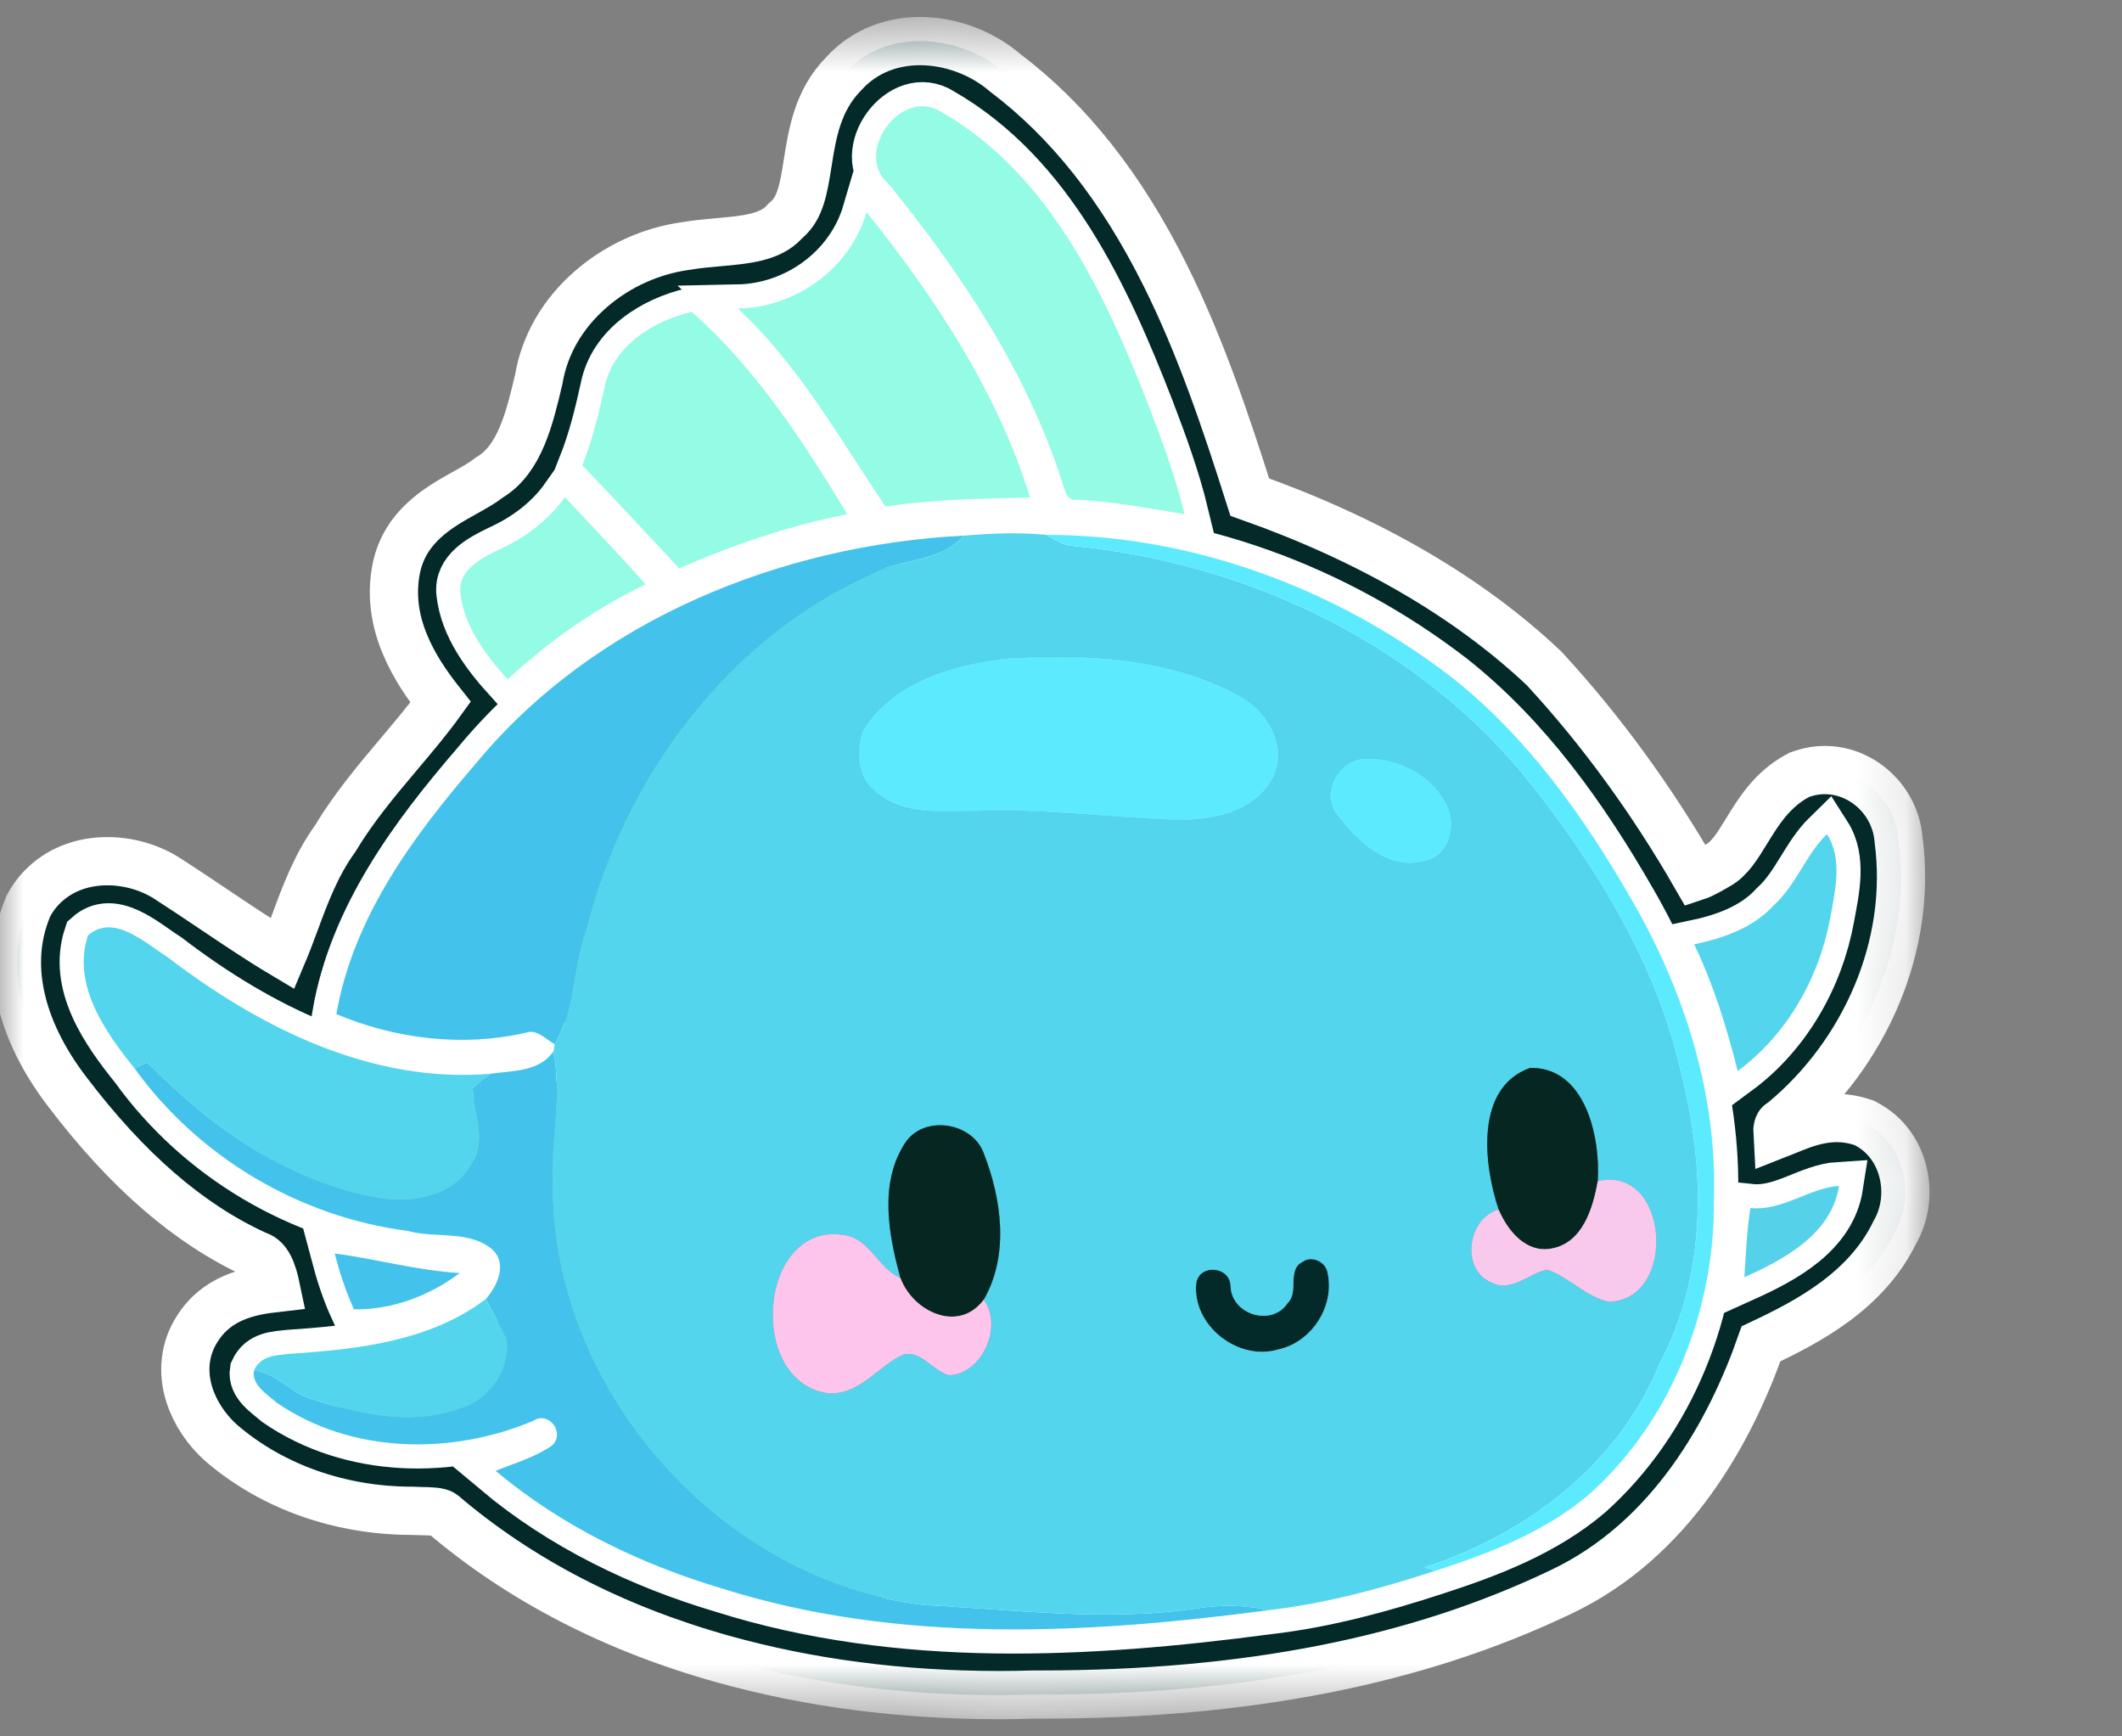 <svg xmlns="http://www.w3.org/2000/svg" width="44" height="36" viewBox="0 0 44 36" fill="none">
    <rect x="0" y="0" width="44" height="36" fill="#808080" stroke="none"/>
    <path d="M39.446 24.252C39.33 23.834 39.066 23.498 38.702 23.306L38.656 23.281L38.607 23.265C37.981 23.055 37.438 23.281 37.041 23.445C36.977 23.472 36.914 23.498 36.855 23.521C36.848 23.406 36.867 23.32 36.913 23.291L36.95 23.268L36.984 23.241C37.821 22.545 38.487 21.644 38.912 20.634C39.35 19.593 39.508 18.483 39.369 17.424C39.336 16.944 39.078 16.498 38.675 16.226C38.28 15.959 37.801 15.893 37.36 16.047L37.31 16.064L37.264 16.089C36.739 16.376 36.46 16.833 36.213 17.235C36.024 17.543 35.861 17.809 35.629 17.936L35.608 17.948C35.526 17.997 35.307 18.127 35.166 18.173C34.253 16.586 33.201 15.143 32.039 13.882L32.024 13.865L32.008 13.849C30.445 12.376 28.396 11.185 25.914 10.306C25.407 8.707 24.882 7.154 24.16 5.706C23.252 3.884 22.166 2.51 20.84 1.507C20.396 1.126 19.808 0.89 19.222 0.856C18.533 0.817 17.92 1.056 17.493 1.53C16.952 2.081 16.844 2.769 16.748 3.376C16.658 3.951 16.588 4.316 16.312 4.556L16.286 4.578L16.263 4.604C15.963 4.926 15.468 4.971 14.895 5.022C14.669 5.042 14.435 5.063 14.203 5.103C13.498 5.202 12.81 5.514 12.267 5.982C11.67 6.495 11.292 7.146 11.171 7.865C10.98 8.675 10.779 9.507 10.172 9.885L10.145 9.901L10.121 9.92C9.988 10.022 9.815 10.118 9.633 10.22C9.115 10.508 8.407 10.903 8.221 11.766L8.22 11.771C7.984 12.91 8.597 13.879 9.135 14.559C8.874 14.92 8.581 15.267 8.275 15.63C7.815 16.176 7.339 16.74 6.951 17.385C6.554 17.936 6.329 18.543 6.112 19.131C6.029 19.354 5.949 19.57 5.862 19.776C5.376 19.486 4.902 19.167 4.408 18.835C4.113 18.637 3.808 18.432 3.502 18.235C2.993 17.895 2.315 17.771 1.731 17.912C1.239 18.031 0.84 18.33 0.605 18.754L0.588 18.785L0.575 18.818C0.099 19.962 0.388 21.313 1.386 22.623C2.631 24.265 3.91 25.373 5.295 26.009L5.321 26.02L5.347 26.03C5.55 26.102 5.649 26.347 5.723 26.703C5.169 26.766 4.497 26.902 4.091 27.55C3.831 27.95 3.773 28.437 3.928 28.923C4.047 29.294 4.285 29.65 4.597 29.926L4.606 29.933C5.656 30.828 7.053 31.321 8.54 31.323C8.605 31.326 8.667 31.327 8.728 31.329C8.909 31.332 9.113 31.336 9.182 31.392C10.78 32.755 12.733 33.766 14.986 34.395C16.765 34.893 18.688 35.144 20.712 35.144C20.948 35.144 21.185 35.14 21.424 35.133C21.475 35.133 21.526 35.133 21.578 35.133C25.848 35.133 29.38 34.436 32.37 33.004C34.664 31.917 35.883 29.661 36.515 27.861C37.489 27.403 38.701 26.766 39.291 25.547C39.512 25.161 39.569 24.691 39.447 24.252L39.446 24.252ZM35.538 24.855C35.567 27.131 34.664 29.448 32.959 30.976C32.041 31.76 30.89 32.201 29.756 32.568C28.634 32.934 27.479 33.248 26.308 33.383C22.563 33.88 18.646 34.092 14.994 32.941C13.288 32.436 11.645 31.644 10.277 30.495C10.673 30.334 11.093 30.215 11.448 29.969C11.724 29.712 11.385 29.244 11.056 29.458C9.358 30.174 7.284 30.146 5.737 29.081C5.54 28.908 5.217 28.715 5.265 28.416C5.406 28.102 5.716 28.1 6.007 28.069C7.416 27.973 8.916 27.814 10.079 26.928C10.32 26.646 10.535 26.185 10.19 25.889C9.703 25.502 9.019 25.677 8.451 25.52C6.202 25.229 4.116 23.991 2.788 22.147C2.18 21.394 1.487 20.41 1.825 19.395C2.35 18.927 3.009 19.55 3.472 19.842C5.384 21.305 7.705 22.469 10.175 22.261C10.634 22.198 11.179 22.224 11.477 21.798C11.484 21.761 11.497 21.687 11.502 21.648C11.311 21.549 11.135 21.324 10.896 21.414C9.594 21.709 8.201 21.543 6.975 21.025C7.324 19.02 8.568 17.334 9.867 15.83C12.326 12.851 16.204 11.296 19.987 11.105C20.553 11.059 21.13 11.033 21.693 11.089C24.726 11.089 27.712 12.201 30.108 14.048C31.674 15.285 32.849 16.943 33.837 18.662C34.919 20.532 35.609 22.676 35.539 24.855H35.538ZM6.939 25.987C7.784 26.097 8.657 26.343 9.532 26.393C8.915 26.864 8.114 27.164 7.339 27.144C7.168 26.773 7.043 26.381 6.939 25.987ZM10.326 11.404C10.872 11.159 11.367 10.797 11.714 10.305C12.269 10.91 12.842 11.498 13.386 12.114C12.339 12.622 11.377 13.291 10.528 14.086C10.074 13.583 9.625 12.992 9.548 12.299C9.493 11.826 9.97 11.578 10.326 11.404H10.326ZM14.344 6.466C15.671 7.635 16.654 9.151 17.568 10.661C16.367 10.896 15.204 11.294 14.083 11.784C13.415 11.071 12.752 10.35 12.074 9.648C12.281 9.127 12.414 8.582 12.534 8.036C12.705 7.175 13.545 6.65 14.344 6.466H14.344ZM19.529 2.326C21.785 3.626 22.936 6.142 23.843 8.476C24.117 9.191 24.381 9.914 24.562 10.66C23.825 10.541 23.089 10.398 22.342 10.361C22.096 10.404 22.078 10.121 22.013 9.96C21.272 7.674 19.919 5.655 18.419 3.806C17.686 3.184 18.686 1.78 19.529 2.326ZM21.36 10.313C20.359 10.34 19.353 10.351 18.361 10.503C17.405 9.089 16.564 7.567 15.299 6.397C16.508 6.373 17.623 5.571 17.968 4.397C19.391 6.179 20.677 8.116 21.36 10.313ZM35.129 19.579C35.736 19.451 36.354 19.238 36.783 18.766C37.244 18.349 37.439 17.726 37.882 17.294C38.211 17.808 38.053 18.464 37.951 19.025C37.723 20.272 37.054 21.452 36.031 22.207C35.807 21.306 35.531 20.417 35.129 19.579V19.579ZM36.17 26.482C36.201 26.002 36.218 25.52 36.295 25.046C36.958 25.116 37.511 24.627 38.133 24.589C37.98 25.583 36.998 26.109 36.17 26.482V26.482Z" fill="#032928"/>
    <mask id="mask0_2630_128775" style="mask-type:luminance" maskUnits="userSpaceOnUse" x="0" y="0" width="40" height="36">
        <path d="M39.86 0.5H0V35.5H39.86V0.5Z" fill="white"/>
        <path d="M39.446 24.252C39.33 23.834 39.066 23.498 38.702 23.306L38.656 23.281L38.607 23.265C37.981 23.055 37.438 23.281 37.041 23.445C36.977 23.472 36.914 23.498 36.855 23.521C36.848 23.406 36.867 23.32 36.913 23.291L36.95 23.268L36.984 23.241C37.821 22.545 38.487 21.644 38.912 20.634C39.35 19.593 39.508 18.483 39.369 17.424C39.336 16.944 39.078 16.498 38.675 16.226C38.28 15.959 37.801 15.893 37.36 16.047L37.31 16.064L37.264 16.089C36.739 16.376 36.46 16.833 36.213 17.235C36.024 17.543 35.861 17.809 35.629 17.936L35.608 17.948C35.526 17.997 35.307 18.127 35.166 18.173C34.253 16.586 33.201 15.143 32.039 13.882L32.024 13.865L32.008 13.849C30.445 12.376 28.396 11.185 25.914 10.306C25.407 8.707 24.882 7.154 24.16 5.706C23.252 3.884 22.166 2.51 20.84 1.507C20.396 1.126 19.808 0.89 19.222 0.856C18.533 0.817 17.92 1.056 17.493 1.53C16.952 2.081 16.844 2.769 16.748 3.376C16.658 3.951 16.588 4.316 16.312 4.556L16.286 4.578L16.263 4.604C15.963 4.926 15.468 4.971 14.895 5.022C14.669 5.042 14.435 5.063 14.203 5.103C13.498 5.202 12.81 5.514 12.267 5.982C11.67 6.495 11.292 7.146 11.171 7.865C10.98 8.675 10.779 9.507 10.172 9.885L10.145 9.901L10.121 9.92C9.988 10.022 9.815 10.118 9.633 10.22C9.115 10.508 8.407 10.903 8.221 11.766L8.22 11.771C7.984 12.91 8.597 13.879 9.135 14.559C8.874 14.92 8.581 15.267 8.275 15.63C7.815 16.176 7.339 16.74 6.951 17.385C6.554 17.936 6.329 18.543 6.112 19.131C6.029 19.354 5.949 19.57 5.862 19.776C5.376 19.486 4.902 19.167 4.408 18.835C4.113 18.637 3.808 18.432 3.502 18.235C2.993 17.895 2.315 17.771 1.731 17.912C1.239 18.031 0.84 18.33 0.605 18.754L0.588 18.785L0.575 18.818C0.099 19.962 0.388 21.313 1.386 22.623C2.631 24.265 3.91 25.373 5.295 26.009L5.321 26.02L5.347 26.03C5.55 26.102 5.649 26.347 5.723 26.703C5.169 26.766 4.497 26.902 4.091 27.55C3.831 27.95 3.773 28.437 3.928 28.923C4.047 29.294 4.285 29.65 4.597 29.926L4.606 29.933C5.656 30.828 7.053 31.321 8.54 31.323C8.605 31.326 8.667 31.327 8.728 31.329C8.909 31.332 9.113 31.336 9.182 31.392C10.78 32.755 12.733 33.766 14.986 34.395C16.765 34.893 18.688 35.144 20.712 35.144C20.948 35.144 21.185 35.14 21.424 35.133C21.475 35.133 21.526 35.133 21.578 35.133C25.848 35.133 29.38 34.436 32.37 33.004C34.664 31.917 35.883 29.661 36.515 27.861C37.489 27.403 38.701 26.766 39.291 25.547C39.512 25.161 39.569 24.691 39.447 24.252L39.446 24.252ZM35.538 24.855C35.567 27.131 34.664 29.448 32.959 30.976C32.041 31.76 30.89 32.201 29.756 32.568C28.634 32.934 27.479 33.248 26.308 33.383C22.563 33.88 18.646 34.092 14.994 32.941C13.288 32.436 11.645 31.644 10.277 30.495C10.673 30.334 11.093 30.215 11.448 29.969C11.724 29.712 11.385 29.244 11.056 29.458C9.358 30.174 7.284 30.146 5.737 29.081C5.54 28.908 5.217 28.715 5.265 28.416C5.406 28.102 5.716 28.1 6.007 28.069C7.416 27.973 8.916 27.814 10.079 26.928C10.32 26.646 10.535 26.185 10.19 25.889C9.703 25.502 9.019 25.677 8.451 25.52C6.202 25.229 4.116 23.991 2.788 22.147C2.18 21.394 1.487 20.41 1.825 19.395C2.35 18.927 3.009 19.55 3.472 19.842C5.384 21.305 7.705 22.469 10.175 22.261C10.634 22.198 11.179 22.224 11.477 21.798C11.484 21.761 11.497 21.687 11.502 21.648C11.311 21.549 11.135 21.324 10.896 21.414C9.594 21.709 8.201 21.543 6.975 21.025C7.324 19.02 8.568 17.334 9.867 15.83C12.326 12.851 16.204 11.296 19.987 11.105C20.553 11.059 21.13 11.033 21.693 11.089C24.726 11.089 27.712 12.201 30.108 14.048C31.674 15.285 32.849 16.943 33.837 18.662C34.919 20.532 35.609 22.676 35.539 24.855H35.538ZM6.939 25.987C7.784 26.097 8.657 26.343 9.532 26.393C8.915 26.864 8.114 27.164 7.339 27.144C7.168 26.773 7.043 26.381 6.939 25.987ZM10.326 11.404C10.872 11.159 11.367 10.797 11.714 10.305C12.269 10.91 12.842 11.498 13.386 12.114C12.339 12.622 11.377 13.291 10.528 14.086C10.074 13.583 9.625 12.992 9.548 12.299C9.493 11.826 9.97 11.578 10.326 11.404H10.326ZM14.344 6.466C15.671 7.635 16.654 9.151 17.568 10.661C16.367 10.896 15.204 11.294 14.083 11.784C13.415 11.071 12.752 10.35 12.074 9.648C12.281 9.127 12.414 8.582 12.534 8.036C12.705 7.175 13.545 6.65 14.344 6.466H14.344ZM19.529 2.326C21.785 3.626 22.936 6.142 23.843 8.476C24.117 9.191 24.381 9.914 24.562 10.66C23.825 10.541 23.089 10.398 22.342 10.361C22.096 10.404 22.078 10.121 22.013 9.96C21.272 7.674 19.919 5.655 18.419 3.806C17.686 3.184 18.686 1.78 19.529 2.326ZM21.36 10.313C20.359 10.34 19.353 10.351 18.361 10.503C17.405 9.089 16.564 7.567 15.299 6.397C16.508 6.373 17.623 5.571 17.968 4.397C19.391 6.179 20.677 8.116 21.36 10.313ZM35.129 19.579C35.736 19.451 36.354 19.238 36.783 18.766C37.244 18.349 37.439 17.726 37.882 17.294C38.211 17.808 38.053 18.464 37.951 19.025C37.723 20.272 37.054 21.452 36.031 22.207C35.807 21.306 35.531 20.417 35.129 19.579V19.579ZM36.17 26.482C36.201 26.002 36.218 25.52 36.295 25.046C36.958 25.116 37.511 24.627 38.133 24.589C37.98 25.583 36.998 26.109 36.17 26.482V26.482Z" fill="black"/>
    </mask>
    <g mask="url(#mask0_2630_128775)">
        <path d="M39.446 24.252C39.33 23.834 39.066 23.498 38.702 23.306L38.656 23.281L38.607 23.265C37.981 23.055 37.438 23.281 37.041 23.445C36.977 23.472 36.914 23.498 36.855 23.521C36.848 23.406 36.867 23.32 36.913 23.291L36.95 23.268L36.984 23.241C37.821 22.545 38.487 21.644 38.912 20.634C39.35 19.593 39.508 18.483 39.369 17.424C39.336 16.944 39.078 16.498 38.675 16.226C38.28 15.959 37.801 15.893 37.36 16.047L37.31 16.064L37.264 16.089C36.739 16.376 36.46 16.833 36.213 17.235C36.024 17.543 35.861 17.809 35.629 17.936L35.608 17.948C35.526 17.997 35.307 18.127 35.166 18.173C34.253 16.586 33.201 15.143 32.039 13.882L32.024 13.865L32.008 13.849C30.445 12.376 28.396 11.185 25.914 10.306C25.407 8.707 24.882 7.154 24.16 5.706C23.252 3.884 22.166 2.51 20.84 1.507C20.396 1.126 19.808 0.89 19.222 0.856C18.533 0.817 17.92 1.056 17.493 1.53C16.952 2.081 16.844 2.769 16.748 3.376C16.658 3.951 16.588 4.316 16.312 4.556L16.286 4.578L16.263 4.604C15.963 4.926 15.468 4.971 14.895 5.022C14.669 5.042 14.435 5.063 14.203 5.103C13.498 5.202 12.81 5.514 12.267 5.982C11.67 6.495 11.292 7.146 11.171 7.865C10.98 8.675 10.779 9.507 10.172 9.885L10.145 9.901L10.121 9.92C9.988 10.022 9.815 10.118 9.633 10.22C9.115 10.508 8.407 10.903 8.221 11.766L8.22 11.771C7.984 12.91 8.597 13.879 9.135 14.559C8.874 14.92 8.581 15.267 8.275 15.63C7.815 16.176 7.339 16.74 6.951 17.385C6.554 17.936 6.329 18.543 6.112 19.131C6.029 19.354 5.949 19.57 5.862 19.776C5.376 19.486 4.902 19.167 4.408 18.835C4.113 18.637 3.808 18.432 3.502 18.235C2.993 17.895 2.315 17.771 1.731 17.912C1.239 18.031 0.84 18.33 0.605 18.754L0.588 18.785L0.575 18.818C0.099 19.962 0.388 21.313 1.386 22.623C2.631 24.265 3.91 25.373 5.295 26.009L5.321 26.02L5.347 26.03C5.55 26.102 5.649 26.347 5.723 26.703C5.169 26.766 4.497 26.902 4.091 27.55C3.831 27.95 3.773 28.437 3.928 28.923C4.047 29.294 4.285 29.65 4.597 29.926L4.606 29.933C5.656 30.828 7.053 31.321 8.54 31.323C8.605 31.326 8.667 31.327 8.728 31.329C8.909 31.332 9.113 31.336 9.182 31.392C10.78 32.755 12.733 33.766 14.986 34.395C16.765 34.893 18.688 35.144 20.712 35.144C20.948 35.144 21.185 35.14 21.424 35.133C21.475 35.133 21.526 35.133 21.578 35.133C25.848 35.133 29.38 34.436 32.37 33.004C34.664 31.917 35.883 29.661 36.515 27.861C37.489 27.403 38.701 26.766 39.291 25.547C39.512 25.161 39.568 24.691 39.446 24.252ZM35.538 24.855C35.567 27.131 34.664 29.448 32.959 30.976C32.041 31.76 30.89 32.201 29.756 32.568C28.634 32.934 27.479 33.248 26.308 33.383C22.563 33.88 18.646 34.092 14.994 32.941C13.288 32.436 11.645 31.644 10.277 30.495C10.673 30.334 11.093 30.215 11.448 29.969C11.724 29.712 11.385 29.244 11.056 29.458C9.358 30.174 7.284 30.146 5.737 29.081C5.54 28.908 5.217 28.715 5.265 28.416C5.406 28.102 5.716 28.1 6.007 28.069C7.416 27.973 8.916 27.814 10.079 26.928C10.32 26.646 10.535 26.185 10.19 25.889C9.703 25.502 9.019 25.677 8.451 25.52C6.202 25.229 4.116 23.991 2.788 22.147C2.18 21.394 1.487 20.41 1.825 19.395C2.35 18.927 3.009 19.55 3.472 19.842C5.384 21.305 7.705 22.469 10.175 22.261C10.634 22.198 11.179 22.224 11.477 21.798C11.484 21.761 11.497 21.687 11.502 21.648C11.311 21.549 11.135 21.324 10.896 21.414C9.594 21.709 8.201 21.543 6.975 21.025C7.324 19.02 8.568 17.334 9.867 15.83C12.326 12.851 16.204 11.296 19.987 11.105C20.553 11.059 21.13 11.033 21.693 11.089C24.726 11.089 27.712 12.201 30.108 14.048C31.674 15.285 32.849 16.943 33.837 18.662C34.919 20.532 35.609 22.676 35.538 24.855ZM6.939 25.987C7.784 26.097 8.657 26.343 9.532 26.393C8.915 26.864 8.114 27.164 7.339 27.144C7.168 26.773 7.043 26.381 6.939 25.987ZM10.326 11.404C10.872 11.159 11.367 10.797 11.714 10.305C12.269 10.91 12.842 11.498 13.386 12.114C12.339 12.622 11.377 13.291 10.528 14.086C10.074 13.583 9.625 12.992 9.548 12.299C9.493 11.826 9.97 11.578 10.326 11.404ZM14.344 6.466C15.671 7.635 16.654 9.151 17.568 10.661C16.367 10.896 15.204 11.294 14.083 11.784C13.415 11.071 12.752 10.35 12.074 9.648C12.281 9.127 12.414 8.582 12.534 8.036C12.705 7.175 13.546 6.65 14.344 6.466ZM19.529 2.326C21.785 3.626 22.936 6.142 23.843 8.476C24.117 9.191 24.381 9.914 24.562 10.66C23.825 10.541 23.089 10.398 22.342 10.361C22.096 10.404 22.078 10.121 22.013 9.96C21.272 7.674 19.919 5.655 18.419 3.806C17.686 3.184 18.686 1.78 19.529 2.326ZM21.36 10.313C20.359 10.34 19.353 10.351 18.361 10.503C17.405 9.089 16.564 7.567 15.299 6.397C16.508 6.373 17.623 5.571 17.968 4.397C19.391 6.179 20.677 8.116 21.36 10.313ZM35.129 19.579C35.736 19.451 36.354 19.238 36.783 18.766C37.244 18.349 37.439 17.726 37.882 17.294C38.211 17.808 38.053 18.464 37.951 19.025C37.723 20.272 37.054 21.452 36.031 22.207C35.807 21.306 35.531 20.417 35.129 19.579ZM36.17 26.482C36.201 26.002 36.218 25.52 36.295 25.046C36.958 25.116 37.511 24.627 38.133 24.589C37.98 25.583 36.998 26.108 36.17 26.482Z" stroke="white"/>
    </g>
    <path d="M27.526 26.377C27.489 26.16 27.193 26.021 27.011 26.161C26.679 26.319 26.941 26.788 26.699 27.017C26.376 27.509 25.546 27.263 25.517 26.677C25.521 26.245 24.849 26.19 24.802 26.62C24.729 27.492 25.678 28.223 26.503 27.978C27.199 27.83 27.688 27.076 27.526 26.377Z" fill="#032928"/>
    <path d="M18.419 3.806C19.919 5.656 21.272 7.674 22.013 9.96C22.078 10.122 22.096 10.404 22.342 10.361C23.089 10.399 23.825 10.541 24.562 10.66C24.381 9.915 24.117 9.192 23.843 8.476C22.936 6.142 21.785 3.626 19.529 2.326C18.686 1.78 17.686 3.184 18.419 3.806Z" fill="#94FCE4"/>
    <path d="M15.299 6.397C16.564 7.567 17.406 9.089 18.361 10.503C19.353 10.352 20.359 10.34 21.36 10.313C20.677 8.116 19.392 6.179 17.969 4.398C17.623 5.571 16.507 6.373 15.299 6.397Z" fill="#94FCE4"/>
    <path d="M14.083 11.784C15.204 11.295 16.367 10.896 17.568 10.661C16.655 9.151 15.671 7.636 14.344 6.466C13.546 6.65 12.706 7.175 12.534 8.036C12.415 8.582 12.282 9.127 12.074 9.648C12.752 10.351 13.416 11.072 14.084 11.784H14.083Z" fill="#94FCE4"/>
    <path d="M10.528 14.086C11.377 13.291 12.339 12.623 13.386 12.114C12.842 11.498 12.27 10.91 11.714 10.305C11.367 10.797 10.872 11.16 10.326 11.404C9.97 11.578 9.493 11.826 9.547 12.299C9.625 12.992 10.073 13.583 10.527 14.086H10.528Z" fill="#94FCE4"/>
    <path d="M12.151 19.275C12.931 16.143 15.054 13.262 18.02 11.922C18.647 11.574 19.488 11.674 19.987 11.105C16.203 11.296 12.326 12.851 9.867 15.83C8.568 17.334 7.323 19.019 6.975 21.025C8.201 21.543 9.594 21.709 10.896 21.413C11.135 21.324 11.311 21.549 11.502 21.648C11.924 20.927 11.865 20.049 12.151 19.275Z" fill="#43C3EB"/>
    <path d="M24.776 33.353C22.919 33.621 21.048 33.371 19.188 33.278C14.939 32.809 11.406 28.798 11.452 24.509C11.412 23.604 11.65 22.697 11.476 21.798C11.178 22.224 10.634 22.198 10.174 22.261C10.044 22.356 9.909 22.446 9.799 22.566C9.835 23.081 10.108 23.641 9.791 24.121C9.426 24.806 8.566 24.96 7.865 24.844C5.978 24.529 4.37 23.354 3.053 22.026C2.987 22.056 2.854 22.117 2.788 22.147C4.115 23.991 6.201 25.228 8.451 25.52C9.018 25.677 9.702 25.502 10.189 25.889C10.534 26.185 10.32 26.646 10.079 26.928C10.202 27.223 10.395 27.484 10.516 27.779C10.584 28.41 10.138 29.044 9.527 29.21C8.502 29.583 7.399 29.315 6.401 28.985C5.999 28.842 5.711 28.453 5.265 28.416C5.216 28.715 5.54 28.908 5.737 29.081C7.284 30.146 9.358 30.174 11.056 29.458C11.385 29.244 11.723 29.711 11.448 29.968C11.093 30.215 10.672 30.333 10.277 30.495C11.645 31.644 13.288 32.435 14.994 32.941C18.646 34.091 22.563 33.879 26.307 33.383C25.803 33.269 25.284 33.267 24.776 33.353L24.776 33.353Z" fill="#43C3EB"/>
    <path d="M9.532 26.393C8.657 26.344 7.784 26.097 6.939 25.988C7.043 26.382 7.169 26.774 7.339 27.145C8.114 27.164 8.915 26.864 9.532 26.393Z" fill="#43C3EB"/>
    <path d="M34.405 28.288C35.402 26.425 35.366 24.208 34.851 22.207C34.347 19.989 33.13 18.014 31.741 16.248C29.44 13.354 25.856 11.658 22.22 11.316C22.023 11.299 21.862 11.178 21.693 11.089C21.13 11.033 20.552 11.059 19.987 11.105C19.488 11.674 18.647 11.574 18.02 11.922C15.054 13.262 12.931 16.143 12.151 19.275C11.865 20.049 11.924 20.928 11.502 21.649C11.496 21.687 11.484 21.761 11.477 21.799C11.65 22.697 11.413 23.604 11.452 24.509C11.406 28.798 14.939 32.809 19.189 33.278C21.048 33.371 22.919 33.621 24.776 33.353C25.284 33.267 25.803 33.27 26.307 33.383C27.479 33.248 28.634 32.935 29.756 32.568C29.702 32.551 29.591 32.515 29.537 32.496C31.636 31.816 33.552 30.38 34.405 28.287V28.288ZM24.802 26.62C24.848 26.19 25.52 26.245 25.517 26.677C25.546 27.263 26.376 27.509 26.699 27.017C26.941 26.788 26.679 26.319 27.011 26.161C27.192 26.022 27.489 26.16 27.525 26.378C27.687 27.076 27.198 27.831 26.503 27.979C25.678 28.224 24.729 27.492 24.802 26.62ZM31.728 22.14C32.874 22.121 33.19 23.58 33.129 24.49C34.611 24.134 34.8 26.97 33.348 26.989C32.871 26.876 32.535 26.479 32.078 26.324C31.694 26.403 31.334 26.802 30.93 26.592C30.282 26.336 30.426 25.258 31.075 25.079C30.761 24.144 30.579 22.547 31.728 22.141V22.14ZM29.513 17.865C28.759 18.052 28.141 17.45 27.721 16.904C27.359 16.455 27.741 15.743 28.297 15.725C29.008 15.69 29.76 16.093 30.043 16.768C30.209 17.192 30.014 17.8 29.513 17.866V17.865ZM17.883 15.141C18.527 14.127 19.755 13.767 20.883 13.645C22.494 13.547 24.238 13.622 25.683 14.412C26.312 14.727 26.768 15.555 26.356 16.21C25.942 16.866 25.124 17.019 24.406 17.006C23.022 16.961 21.645 16.769 20.259 16.824C19.543 16.813 18.711 16.934 18.137 16.405C17.752 16.118 17.747 15.557 17.883 15.141ZM17.125 28.878C15.456 28.582 15.753 25.262 17.552 25.615C18.05 25.721 18.219 26.302 18.672 26.5C18.424 25.605 18.225 24.535 18.761 23.707C19.139 23.108 20.155 23.257 20.396 23.905C20.771 24.861 20.931 26.023 20.398 26.947C20.799 27.482 20.384 28.482 19.674 28.513C19.337 28.416 19.093 27.979 18.714 28.089C18.182 28.343 17.783 28.967 17.125 28.878H17.125Z" fill="#52D5ED"/>
    <path d="M37.951 19.025C38.053 18.464 38.211 17.808 37.882 17.294C37.439 17.725 37.244 18.349 36.783 18.766C36.354 19.238 35.735 19.451 35.129 19.579C35.531 20.417 35.807 21.305 36.031 22.206C37.054 21.452 37.723 20.272 37.951 19.025V19.025Z" fill="#52D5ED"/>
    <path d="M7.866 24.845C8.567 24.96 9.427 24.806 9.792 24.122C10.108 23.641 9.836 23.081 9.8 22.566C9.909 22.446 10.044 22.356 10.174 22.262C7.705 22.47 5.384 21.306 3.472 19.842C3.009 19.55 2.35 18.927 1.825 19.395C1.486 20.41 2.179 21.394 2.788 22.148C2.854 22.117 2.987 22.057 3.053 22.027C4.371 23.354 5.978 24.53 7.866 24.845L7.866 24.845Z" fill="#52D5ED"/>
    <path d="M9.528 29.21C10.138 29.044 10.585 28.411 10.516 27.779C10.396 27.484 10.202 27.224 10.079 26.928C8.915 27.814 7.416 27.973 6.007 28.069C5.716 28.1 5.405 28.102 5.265 28.417C5.711 28.453 5.999 28.842 6.401 28.985C7.399 29.315 8.502 29.584 9.527 29.21H9.528Z" fill="#52D5ED"/>
    <path d="M30.108 14.048C27.712 12.202 24.725 11.089 21.693 11.089C21.862 11.177 22.023 11.299 22.22 11.316C25.857 11.657 29.44 13.354 31.741 16.248C33.13 18.014 34.347 19.989 34.851 22.207C35.366 24.208 35.402 26.425 34.405 28.288C33.553 30.38 31.636 31.816 29.537 32.497C29.592 32.515 29.702 32.551 29.756 32.569C30.891 32.201 32.041 31.761 32.959 30.976C34.665 29.448 35.568 27.132 35.538 24.855C35.609 22.676 34.919 20.532 33.837 18.662C32.849 16.943 31.674 15.285 30.108 14.048V14.048Z" fill="#5CEAFE"/>
    <path d="M18.137 16.405C18.712 16.934 19.544 16.813 20.259 16.823C21.645 16.769 23.022 16.961 24.406 17.006C25.125 17.019 25.943 16.865 26.356 16.21C26.768 15.555 26.312 14.727 25.683 14.412C24.238 13.621 22.494 13.547 20.883 13.645C19.756 13.767 18.527 14.127 17.883 15.141C17.747 15.557 17.752 16.118 18.137 16.405Z" fill="#5CEAFE"/>
    <path d="M28.297 15.724C27.74 15.743 27.359 16.454 27.721 16.903C28.14 17.45 28.759 18.052 29.512 17.865C30.014 17.8 30.209 17.192 30.043 16.767C29.76 16.092 29.008 15.689 28.297 15.724V15.724Z" fill="#5CEAFE"/>
    <path d="M32.177 25.884C32.816 25.768 33.033 25.047 33.129 24.49C33.19 23.58 32.874 22.121 31.728 22.14C30.579 22.546 30.761 24.144 31.075 25.079C31.261 25.516 31.644 25.99 32.177 25.884H32.177Z" fill="#062721"/>
    <path d="M20.397 26.947C20.93 26.022 20.77 24.861 20.396 23.905C20.155 23.256 19.139 23.108 18.761 23.706C18.225 24.534 18.424 25.605 18.672 26.499C18.93 27.194 19.877 27.647 20.397 26.947Z" fill="#062721"/>
    <path d="M30.93 26.591C31.334 26.802 31.694 26.403 32.078 26.323C32.535 26.478 32.871 26.876 33.348 26.988C34.8 26.97 34.611 24.134 33.129 24.49C33.033 25.047 32.816 25.767 32.176 25.884C31.643 25.99 31.261 25.515 31.074 25.078C30.425 25.257 30.282 26.335 30.93 26.591L30.93 26.591Z" fill="#F8C9EC"/>
    <path d="M36.295 25.046C36.218 25.52 36.202 26.003 36.17 26.481C36.999 26.108 37.98 25.583 38.133 24.588C37.511 24.627 36.959 25.115 36.295 25.045V25.046Z" fill="#56D1EA"/>
    <path d="M19.674 28.513C20.384 28.482 20.798 27.482 20.397 26.947C19.877 27.647 18.93 27.195 18.672 26.499C18.219 26.302 18.049 25.72 17.551 25.614C15.753 25.262 15.456 28.582 17.125 28.878C17.783 28.966 18.182 28.343 18.714 28.089C19.093 27.978 19.337 28.416 19.675 28.513H19.674Z" fill="#FEC5EC"/>
</svg>
